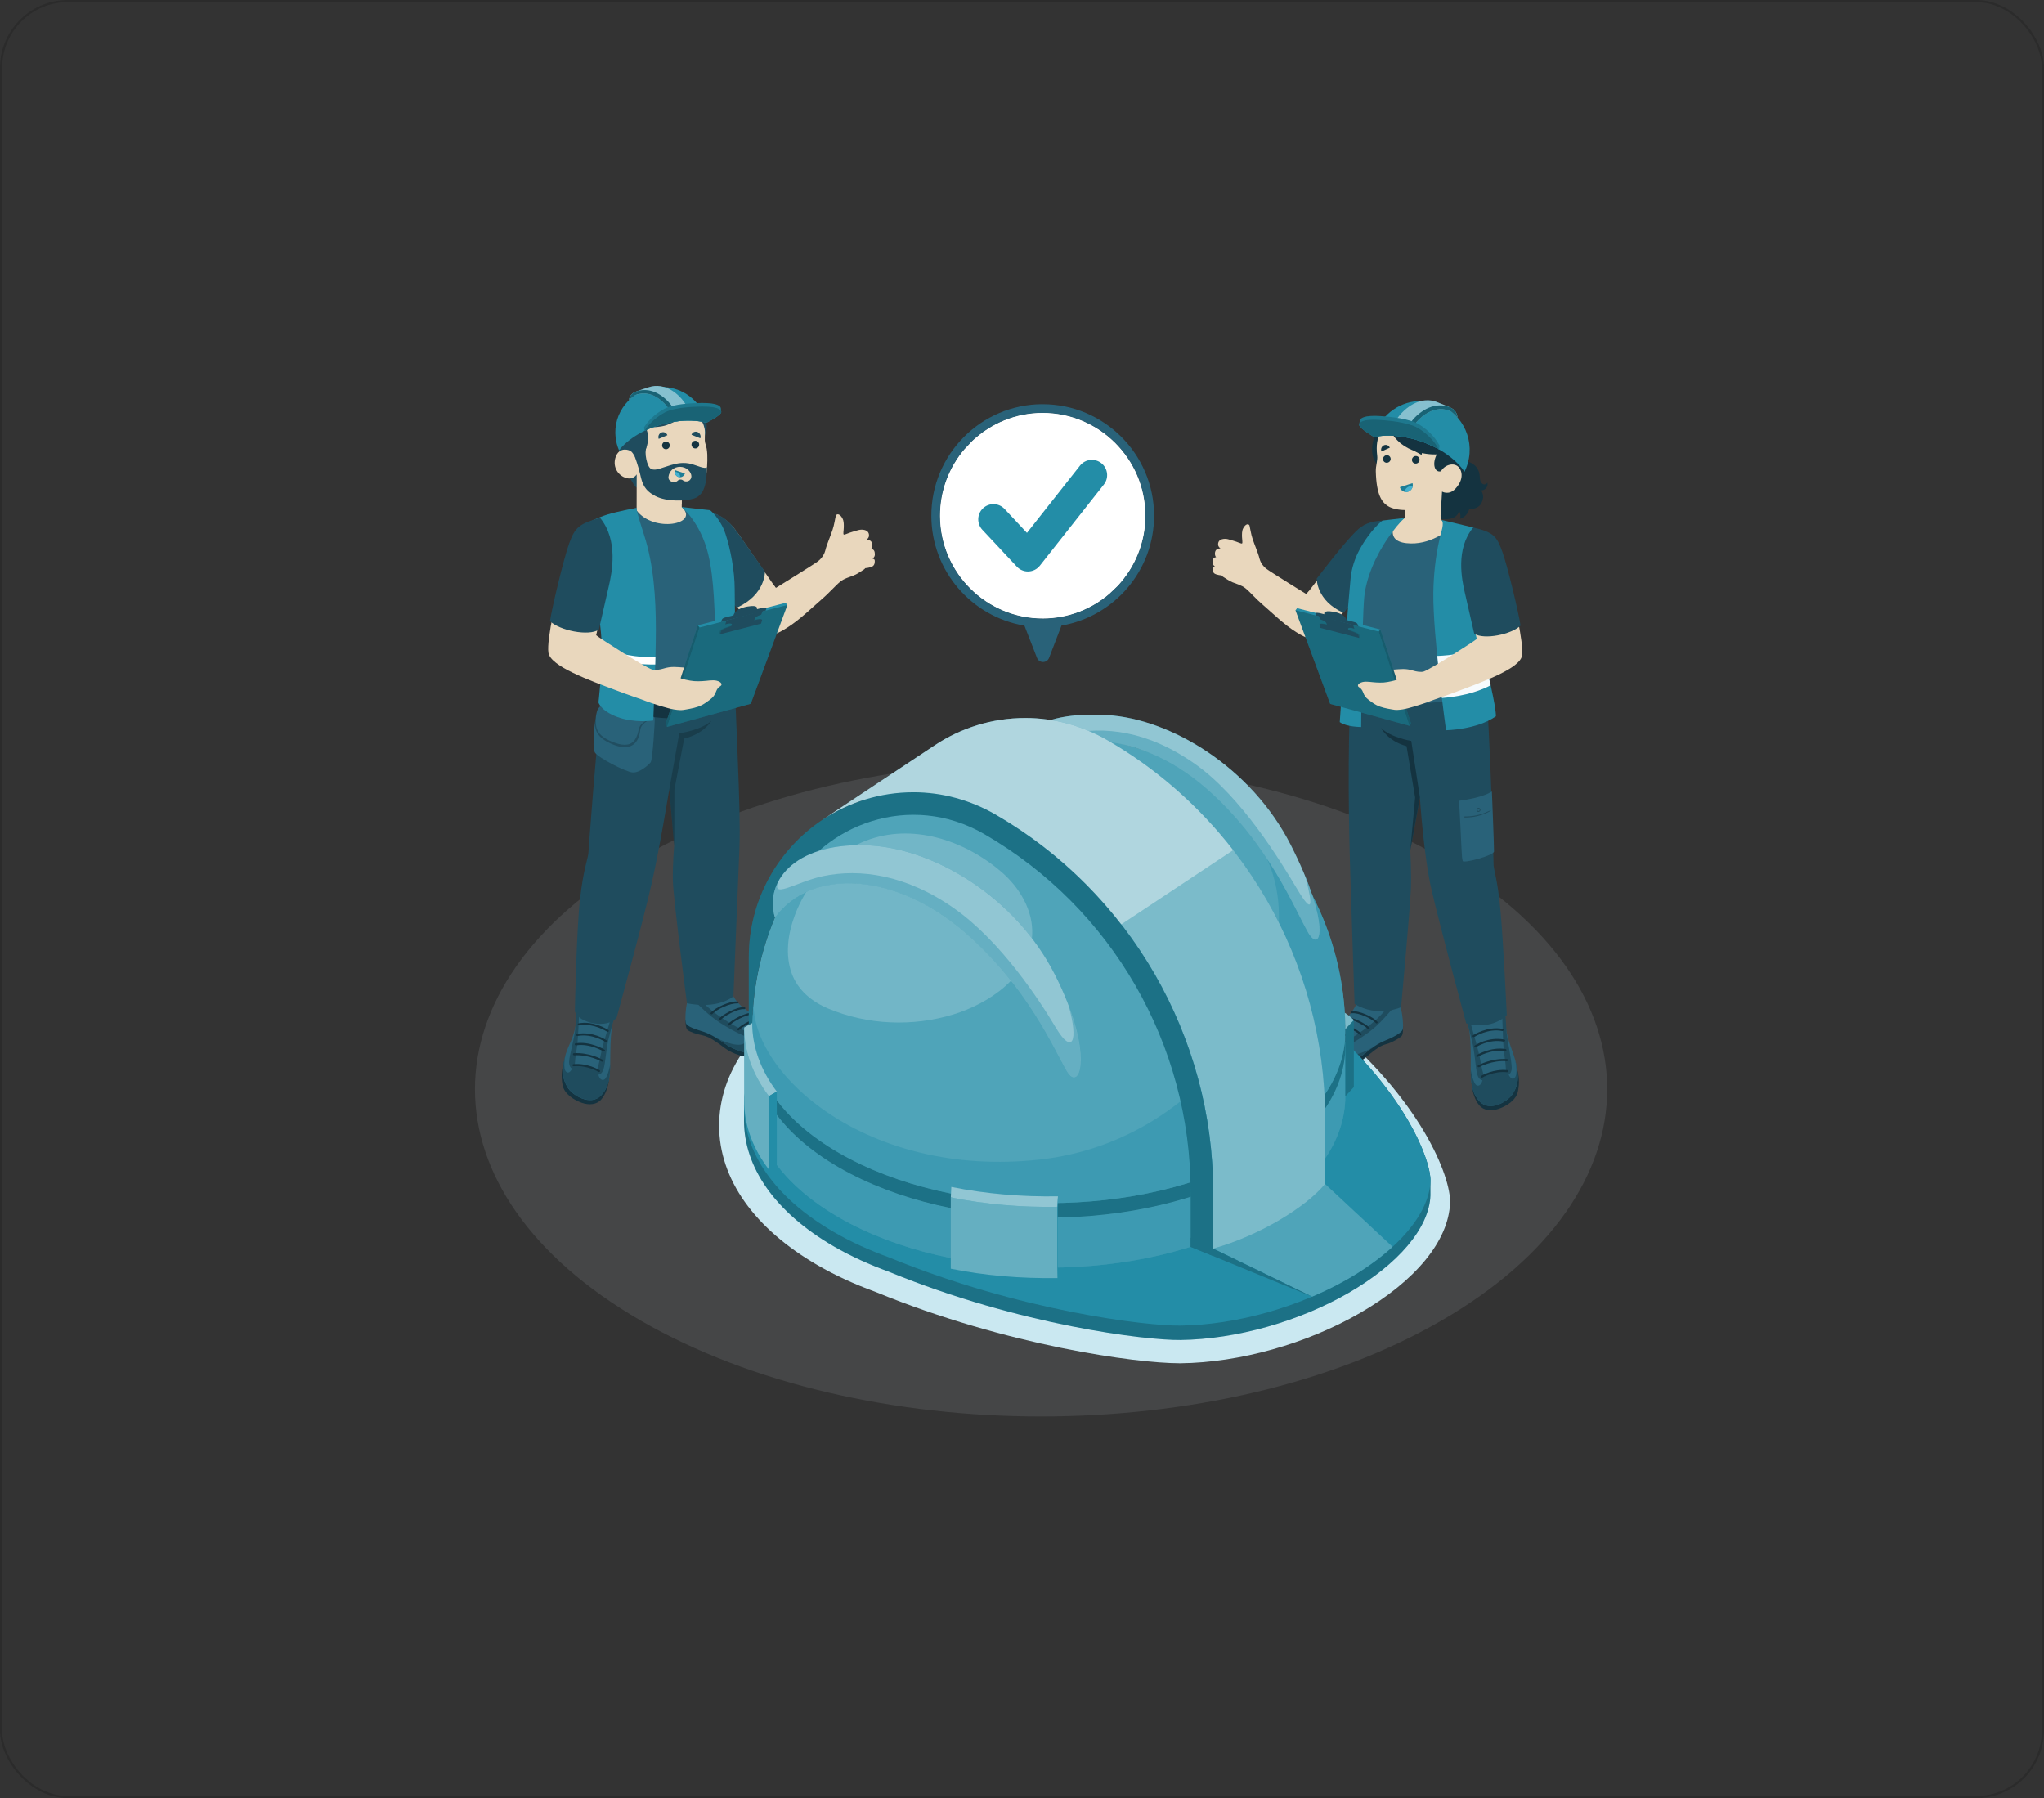 <svg xmlns="http://www.w3.org/2000/svg" width="482" height="424" viewBox="0 0 482 424" fill="none"><rect x="0" y="0" width="482" height="424" fill="#333333" stroke="none"/><rect x="0.25" y="0.25" width="481.5" height="423.5" rx="15.75" stroke="#2B2B2B" stroke-width="0.5"></rect><g clip-path="url(#clip0_3027_729)"><path d="M151.104 311.399C98.971 281.267 98.971 232.416 151.104 202.284C203.237 172.152 287.764 172.152 339.897 202.284C392.03 232.416 392.03 281.267 339.897 311.399C287.764 341.531 203.237 341.531 151.104 311.399Z" fill="#EEF8FB" fill-opacity="0.1"></path><path d="M278.052 321.451C268.086 321.451 237.514 317.352 206.599 304.683L206.315 304.571C201.429 302.791 196.909 300.705 192.86 298.364C177.851 289.688 169.58 277.984 169.58 265.405C169.58 252.826 177.851 241.121 192.86 232.446C207.384 224.055 226.629 219.433 247.055 219.433C267.481 219.433 286.726 224.055 301.25 232.446C305.456 234.877 309.184 237.584 312.329 240.501C335.206 259.168 342.161 277.603 341.944 283.616C341.623 292.515 333.876 301.991 320.689 309.612C308.145 316.859 292.337 321.294 278.403 321.458H278.037L278.052 321.451Z" fill="#CAE8F1"></path><path d="M308.077 248.473C307.943 248.473 307.838 249.752 308.6 250.373C309.482 251.091 312.268 252.474 315.623 251.988C318.97 251.502 320.77 250.447 322.093 249.318C323.415 248.189 325.268 246.588 326.777 246.237C328.182 245.908 330.072 244.749 330.513 244.307C330.953 243.874 330.856 241.959 330.856 241.959L308.077 248.473Z" fill="#143340"></path><path d="M329.384 234.63C329.384 234.63 329.803 234.63 329.9 235.071C330.012 235.594 330.154 237.128 330.393 237.988C330.722 239.184 330.976 241.645 330.811 242.624C330.647 243.604 327.987 244.831 326.53 245.407C325.044 245.997 323.325 247.186 321.824 248.45C320.27 249.759 316.975 251.15 314.786 251.173C312.201 251.195 309.265 250.425 308.578 249.251C307.726 247.8 307.091 246.11 310.894 244.292C311.611 243.948 314.136 242.415 314.995 241.862C317.319 240.358 318.955 238.99 319.986 236.387C320.105 236.081 320.232 235.744 320.524 235.587C320.748 235.467 321.017 235.475 321.271 235.505C321.913 235.579 324.468 235.886 325.059 236.148C325.582 236.38 326.314 236.649 326.314 237.3C326.314 237.524 326.254 237.748 326.179 237.965C326.135 238.1 326.105 238.279 326.224 238.354C326.336 238.429 326.486 238.339 326.583 238.249C326.979 237.89 327.263 237.427 327.591 237.008C327.771 236.784 328.331 236.066 328.555 235.886C328.757 235.722 329.026 235.639 329.205 235.452C329.437 235.22 329.369 234.936 329.377 234.63H329.384Z" fill="#296279"></path><path d="M321.816 248.443C322.474 247.889 323.176 247.351 323.878 246.865C323.878 246.865 319.418 249.647 317.565 248.45C316.378 247.68 316.915 246.708 316.938 246.401C316.96 246.095 312.769 244.001 311.626 243.881C311.312 244.06 311.051 244.21 310.879 244.285C307.905 245.519 307.532 247.044 308.07 248.951C308.757 250.126 311.379 251.3 314.726 251.24C316.915 251.203 320.255 249.744 321.802 248.435L321.816 248.443Z" fill="#1F4C5E"></path><path d="M317.244 245.496C314.876 246.476 315.899 246.902 316.571 246.985C317.244 247.067 321.218 244.689 323.632 242.729C326.149 240.695 328.092 237.98 329.026 237.232C329.377 236.956 329.75 236.612 330.079 236.29C330.004 235.774 329.945 235.303 329.892 235.056C329.795 234.615 329.377 234.615 329.377 234.615C329.377 234.921 329.429 235.206 329.205 235.437C329.026 235.624 328.757 235.707 328.555 235.871C328.331 236.051 327.763 236.769 327.591 236.993C327.263 237.412 326.971 237.875 326.583 238.234C324.551 240.874 319.62 244.509 317.251 245.489L317.244 245.496Z" fill="#1F4C5E"></path><path d="M316.735 246.633C316.788 246.633 316.84 246.611 316.885 246.581C316.982 246.499 316.997 246.349 316.915 246.252C316.227 245.452 313 243.574 311.244 243.799C311.117 243.814 311.02 243.933 311.042 244.061C311.057 244.188 311.162 244.277 311.304 244.262C312.94 244.061 316.011 245.923 316.556 246.558C316.601 246.611 316.668 246.641 316.743 246.641L316.735 246.633Z" fill="#143340"></path><path d="M318.798 245.339C318.85 245.339 318.902 245.317 318.947 245.287C319.044 245.205 319.059 245.055 318.977 244.958C318.29 244.158 315.062 242.288 313.307 242.505C313.18 242.52 313.082 242.64 313.105 242.767C313.12 242.894 313.239 242.984 313.366 242.969C315.002 242.767 318.073 244.629 318.618 245.265C318.663 245.317 318.73 245.347 318.805 245.347L318.798 245.339Z" fill="#143340"></path><path d="M320.852 244.105C320.905 244.105 320.957 244.083 321.002 244.053C321.099 243.971 321.114 243.821 321.032 243.724C320.344 242.924 317.117 241.047 315.361 241.271C315.234 241.286 315.137 241.406 315.159 241.533C315.174 241.66 315.286 241.75 315.421 241.735C317.057 241.533 320.128 243.395 320.673 244.031C320.718 244.083 320.785 244.113 320.86 244.113L320.852 244.105Z" fill="#143340"></path><path d="M322.757 242.707C322.809 242.707 322.861 242.684 322.906 242.654C323.003 242.572 323.018 242.422 322.936 242.325C322.249 241.525 319.014 239.648 317.265 239.872C317.138 239.887 317.041 240.007 317.064 240.134C317.079 240.261 317.191 240.351 317.325 240.336C318.961 240.134 322.032 241.996 322.577 242.632C322.622 242.684 322.689 242.714 322.764 242.714L322.757 242.707Z" fill="#143340"></path><path d="M324.625 241.308C324.677 241.308 324.729 241.293 324.767 241.256C324.871 241.174 324.879 241.024 324.796 240.927C323.848 239.79 320.478 238.234 318.723 238.459C318.596 238.474 318.498 238.593 318.521 238.721C318.536 238.848 318.648 238.937 318.782 238.922C320.359 238.728 323.586 240.216 324.43 241.226C324.475 241.286 324.55 241.316 324.617 241.308H324.625Z" fill="#143340"></path><path d="M346.994 255.398C347.271 257.769 347.764 259.295 348.787 260.581C349.811 261.86 351.634 262.084 353.442 261.449C355.25 260.813 357.528 259.437 357.954 257.313C358.373 255.189 358.201 253.79 357.678 251.629L347.002 255.398H346.994Z" fill="#143340"></path><path d="M354.145 237.008C354.899 236.97 354.698 238.833 355.049 242.026C355.43 245.481 356.991 248.189 357.544 250.956C358.179 254.119 358.06 255.585 356.879 257.687C355.699 259.788 351.291 262.256 348.93 259.736C347.01 257.687 346.808 255.174 346.816 251.935C346.823 248.592 346.861 246.229 346.584 243.724C346.323 241.331 345.314 239.117 345.957 238.773C346.024 239.124 346.666 241.547 347.085 241.51C347.107 241.196 347.085 240.912 347.047 240.598C347.018 240.328 347.025 240.029 347.212 239.797C347.406 239.566 348.123 239.274 348.422 239.177C349.154 238.96 350.469 238.683 351.216 238.526C351.59 238.451 351.963 238.391 352.337 238.347C352.643 238.309 353.002 238.294 353.293 238.347C353.473 238.384 353.644 238.474 353.719 238.623C353.771 238.735 353.771 238.863 353.779 238.99C353.786 239.214 353.831 239.431 353.906 239.64C353.936 239.73 354.018 239.842 354.122 239.805C354.212 239.775 354.242 239.678 354.235 239.596C354.22 239.207 354.16 237.217 354.137 237.015L354.145 237.008Z" fill="#296279"></path><path d="M357.328 250.058C357.425 250.515 358.016 253.536 357.104 254.209C356.11 254.935 355.431 252.586 355.431 252.586C355.431 252.586 353.002 252.227 349.573 254.015C349.775 254.493 349.319 256.206 348.341 255.974C347.369 255.742 346.824 252.265 346.816 252.22C346.816 255.323 347.063 257.754 348.931 259.743C351.292 262.264 355.699 259.796 356.88 257.694C358.06 255.593 358.18 254.127 357.545 250.963C357.485 250.649 357.41 250.35 357.328 250.066V250.058Z" fill="#1F4C5E"></path><path d="M355.16 252.818C355.235 253.977 356.512 253.431 356.483 251.778C356.46 250.126 355.594 246.117 355.265 243.417C355.048 239.536 354.891 236.963 354.137 237.008C354.137 237.045 354.137 237.09 354.144 237.128C354.144 237.128 354.219 239.341 354.234 239.596C354.368 241.966 354.398 246.581 354.734 248.72C355.071 250.866 355.078 251.659 355.153 252.825L355.16 252.818Z" fill="#1F4C5E"></path><path d="M349.976 253.925C349.669 252.811 349.43 252.063 349.057 249.924C348.691 247.8 347.421 243.559 346.793 241.271C346.591 240.897 345.949 238.765 345.949 238.765C345.426 238.915 345.949 240.949 346.195 241.899C346.442 242.849 346.741 243.873 347.047 245.235C347.824 247.927 347.899 251.965 348.407 253.514C348.907 255.062 350.282 255.032 349.976 253.917V253.925Z" fill="#1F4C5E"></path><path d="M349.505 254.112C349.505 254.112 349.572 254.09 349.602 254.075C349.632 254.06 352.299 252.489 355.37 252.833C355.519 252.848 355.669 252.751 355.699 252.616C355.729 252.482 355.639 252.354 355.489 252.339C352.202 251.973 349.438 253.603 349.326 253.671C349.191 253.753 349.147 253.903 349.229 254.015C349.289 254.097 349.401 254.134 349.513 254.112H349.505Z" fill="#143340"></path><path d="M348.75 251.659C348.75 251.659 348.81 251.644 348.839 251.621C348.869 251.606 351.873 249.954 355.294 250.23C355.444 250.238 355.593 250.141 355.623 250.006C355.653 249.871 355.548 249.744 355.399 249.737C351.783 249.445 348.712 251.135 348.578 251.203C348.443 251.277 348.391 251.434 348.466 251.547C348.526 251.636 348.638 251.674 348.75 251.651V251.659Z" fill="#143340"></path><path d="M354.995 247.86C355.1 247.837 355.19 247.762 355.227 247.665C355.272 247.53 355.182 247.396 355.04 247.373C351.618 246.775 348.361 248.705 348.227 248.787C348.092 248.869 348.047 249.019 348.122 249.131C348.197 249.243 348.376 249.266 348.503 249.191C348.533 249.176 351.701 247.306 354.876 247.867C354.913 247.867 354.958 247.867 354.995 247.867V247.86Z" fill="#143340"></path><path d="M354.689 245.616C354.794 245.594 354.883 245.519 354.913 245.422C354.958 245.287 354.876 245.152 354.726 245.122C350.961 244.397 347.905 246.446 347.778 246.528C347.651 246.618 347.614 246.775 347.704 246.88C347.786 246.985 347.965 247 348.092 246.917C348.122 246.895 351.066 244.935 354.569 245.609C354.614 245.616 354.652 245.609 354.689 245.609V245.616Z" fill="#143340"></path><path d="M354.339 243.103C354.443 243.081 354.533 243.013 354.563 242.916C354.608 242.782 354.533 242.647 354.384 242.617C350.85 241.892 347.525 244.008 347.383 244.098C347.256 244.18 347.211 244.337 347.294 244.449C347.376 244.561 347.548 244.584 347.682 244.494C347.712 244.472 350.932 242.43 354.204 243.103C354.249 243.111 354.286 243.111 354.331 243.103H354.339Z" fill="#143340"></path><path d="M350.147 157.374C351.581 176.101 352.209 204.049 352.209 204.049C352.336 205.47 353.143 207.459 353.808 214.482C354.503 221.886 355.317 239.349 355.317 239.349C355.317 239.349 352.03 243.028 345.747 241.308C345.747 241.308 339.613 218.625 337.596 209.905C335.683 201.656 334.831 188.022 334.831 188.022L332.56 200.452C332.56 200.452 332.844 205.792 332.71 209.531C332.553 213.876 330.394 237.494 330.394 237.494C330.394 237.494 324.858 240.044 319.426 236.716C319.426 236.716 318.395 206.263 318.268 201.035C318.014 190.782 317.715 170.611 318.926 157.389H350.147V157.374Z" fill="#1F4C5E"></path><path d="M334.831 188.022L332.792 174.702C332.792 174.702 328.085 173.984 325.672 171.658C325.672 171.658 327.241 174.747 331.679 175.936L333.703 188.059L332.568 200.452L334.839 188.022H334.831Z" fill="#143340"></path><path d="M351.805 186.631C351.805 186.631 352.343 199.808 352.305 200.773C352.268 201.73 345.111 203.63 344.924 203.024C344.618 202.007 344.692 199.741 344.072 188.822C350.004 188.052 351.797 186.631 351.797 186.631H351.805Z" fill="#296279"></path><path d="M345.192 192.576C345.409 192.502 345.64 192.524 345.864 192.517C346.126 192.517 346.387 192.502 346.649 192.479C347.202 192.434 347.755 192.345 348.3 192.225C348.913 192.09 349.518 191.903 350.108 191.679C350.586 191.492 351.042 191.245 351.52 191.066C351.565 191.051 351.572 191.133 351.542 191.156C351.087 191.485 350.549 191.716 350.033 191.926C349.548 192.12 349.047 192.277 348.539 192.404C348.001 192.539 347.448 192.636 346.895 192.696C346.619 192.726 346.343 192.748 346.066 192.756C345.805 192.763 345.431 192.823 345.192 192.696C345.155 192.674 345.155 192.591 345.192 192.576Z" fill="#1F4C5E"></path><path d="M348.227 191.073C348.227 191.185 348.256 191.305 348.354 191.372C348.496 191.477 348.712 191.47 348.869 191.38C349.041 191.283 349.153 191.088 349.123 190.886C349.108 190.767 349.041 190.662 348.944 190.587C348.839 190.512 348.712 190.482 348.585 190.497C348.428 190.512 348.376 190.602 348.309 190.737C348.256 190.841 348.227 190.961 348.227 191.073ZM348.525 190.774C348.585 190.729 348.652 190.714 348.727 190.722C348.951 190.744 348.989 191.103 348.809 191.208C348.697 191.275 348.525 191.245 348.451 191.141C348.369 191.036 348.436 190.849 348.533 190.774H348.525Z" fill="#1F4C5E"></path><path d="M293.695 138.707C294.831 139.642 296.004 141.085 297.939 142.738C299.874 144.391 302.802 147.285 305.634 149.042C308.473 150.807 309.862 151.518 313.501 147.891C318.118 143.284 322.698 136.792 322.698 136.792L325.641 123.054C322.085 123.458 319.919 125.021 317.087 128.588C313.105 133.599 308.077 140.098 308.077 140.098C308.077 140.098 299.754 134.967 298.678 134.16C297.603 133.352 297.147 132.29 297.005 131.714C296.833 130.989 296.497 130.076 296.198 129.306C295.877 128.468 295.75 128.154 295.384 127.1C295.01 126.053 294.756 124.288 294.644 123.899C294.412 123.458 293.762 123.48 293.18 124.535C292.821 125.185 292.866 126.06 292.881 126.636C292.896 127.272 293.075 128.057 292.881 128.154C292.687 128.251 291.79 127.765 290.886 127.526C289.982 127.287 289.183 126.875 288.167 127.152C287.151 127.429 287.18 128.371 287.3 128.715C287.427 129.074 287.823 129.343 287.823 129.343C287.823 129.343 287.292 129.246 286.844 129.62C286.396 129.994 286.381 131.004 286.777 131.393C286.777 131.393 286.134 131.363 285.985 132.073C285.866 132.671 285.91 133.262 286.501 133.516C286.501 133.516 286 133.621 285.963 133.905C285.925 134.197 285.903 134.885 286.388 135.237C286.874 135.588 288.092 135.685 288.092 135.685C288.092 135.685 288.174 135.902 288.742 136.216C288.936 136.321 289.773 136.934 290.617 137.293C291.357 137.607 292.799 137.974 293.703 138.722L293.695 138.707Z" fill="#E9D7BD"></path><path d="M308.076 140.098C309.309 140.898 310.534 142.521 310.855 144.563C311.184 141.997 309.869 140.322 308.577 139.462L308.076 140.098Z" fill="#E9D7BD"></path><path d="M326.007 122.755C323.16 122.912 321.449 123.585 319.701 125.335C318.439 126.599 316.347 128.999 314.098 131.834C312.596 133.726 310.504 136.418 310.504 136.418C310.504 136.418 310.332 141.601 316.817 144.51L322.921 136.957L326.014 122.762L326.007 122.755Z" fill="#1F4C5E"></path><path d="M289.744 134.324C289.774 134.489 289.714 134.638 289.609 134.758C289.482 134.893 289.325 135.05 289.168 135.169C289.094 135.237 289.019 135.304 288.937 135.356C288.855 135.416 288.78 135.439 288.683 135.484L288.085 135.685C288.302 135.7 288.511 135.685 288.728 135.656C288.832 135.641 288.959 135.596 289.049 135.536C289.146 135.476 289.236 135.416 289.318 135.349C289.475 135.192 289.624 135.057 289.751 134.863C289.811 134.766 289.848 134.646 289.848 134.534C289.848 134.459 289.818 134.392 289.781 134.324C289.953 134.287 290.117 134.22 290.267 134.16C290.498 134.048 290.767 133.965 290.947 133.711C291.029 133.584 291.059 133.457 291.096 133.322C291.103 133.277 291.103 133.232 291.096 133.188L291.29 132.926C291.29 132.926 291.402 133.547 292.105 134.384C292.807 135.222 293.778 135.551 293.778 135.551C293.778 135.551 293.031 135.229 292.329 134.078C291.724 133.09 291.888 131.699 292.172 130.996C292.187 130.996 292.202 130.996 292.217 130.981C292.321 130.922 292.374 130.832 292.418 130.749C292.515 130.57 292.501 130.361 292.456 130.189C292.403 130.017 292.321 129.86 292.217 129.717C291.806 129.149 291.163 128.85 290.528 128.685C290.468 128.543 290.386 128.424 290.289 128.311C290.184 128.192 290.072 128.087 289.953 127.997C290.065 128.102 290.162 128.222 290.252 128.341C290.341 128.461 290.416 128.596 290.453 128.73V128.753L290.483 128.76C291.096 128.97 291.694 129.299 292.052 129.822C292.224 130.069 292.351 130.405 292.224 130.637C292.142 130.779 292.09 130.817 291.933 130.794C291.783 130.772 291.619 130.735 291.447 130.705C291.111 130.645 290.782 130.63 290.461 130.585C290.14 130.54 289.833 130.443 289.535 130.316C289.236 130.189 288.944 130.024 288.66 129.867C288.369 129.71 288.078 129.553 287.816 129.351C288.309 129.8 288.877 130.144 289.475 130.458C289.774 130.607 290.102 130.72 290.439 130.772C290.775 130.832 291.103 130.847 291.417 130.907C291.484 130.922 291.544 130.936 291.611 130.944C291.724 131.049 291.806 131.183 291.813 131.333C291.843 131.602 291.686 131.841 291.455 131.976C291.215 132.126 290.976 132.275 290.722 132.365C290.461 132.447 290.184 132.544 289.93 132.529C289.408 132.5 288.885 132.2 288.362 131.998C287.831 131.782 287.308 131.572 286.763 131.385C287.263 131.662 287.771 131.909 288.287 132.163C288.541 132.29 288.802 132.402 289.064 132.522C289.325 132.634 289.609 132.746 289.916 132.754C290.102 132.746 290.282 132.709 290.461 132.664C290.64 132.724 290.797 132.814 290.894 132.963C290.961 133.06 290.984 133.173 290.954 133.277C290.917 133.382 290.872 133.517 290.805 133.599C290.663 133.763 290.416 133.861 290.184 133.958C289.953 134.048 289.706 134.137 289.49 134.122C289.266 134.115 289.041 133.98 288.787 133.891C288.533 133.808 288.279 133.748 288.025 133.711C287.517 133.621 287.002 133.554 286.486 133.517C286.987 133.651 287.487 133.763 287.988 133.883C288.235 133.95 288.489 134.003 288.72 134.093C288.944 134.175 289.176 134.332 289.475 134.354C289.564 134.354 289.654 134.354 289.744 134.332V134.324ZM291.724 130.981C291.724 130.981 291.724 130.974 291.709 130.966C291.709 130.966 291.716 130.974 291.716 130.981H291.724Z" fill="#E9D7BD"></path><path d="M332.559 122.605C332.559 122.605 343.4 123.204 346.097 124.438C347.329 124.998 350.041 128.222 349.481 135.955C349.257 139.066 348.002 145.423 347.972 147.756C347.935 151.054 350.848 161.772 350.848 161.772C340.68 168.031 322.705 166.109 319.059 162.759C319.059 162.759 320.292 148.916 320.68 141.796C320.68 141.796 318.73 138.513 318.895 136.299C319.126 133.053 319.799 131.901 322.772 128.274C325.596 124.819 327.845 122.732 327.845 122.732L332.567 122.613L332.559 122.605Z" fill="#296279"></path><path d="M342.295 100.259C345.791 100.647 346.635 106.369 345.806 109.592C344.207 115.814 340.008 116.54 339.844 119.202C337.752 117.976 335.653 116.742 333.561 115.515C331.932 114.558 330.304 113.601 328.675 112.643C327.27 111.821 325.97 111.028 324.909 109.757C324.596 109.383 324.312 108.979 324.095 108.545C323.639 107.633 323.497 106.578 323.565 105.554C323.774 102.315 325.776 99.488 328.301 97.566C330.281 96.063 333.284 94.627 335.847 95.195C338.589 95.801 341.458 97.379 342.295 100.259Z" fill="#143340"></path><path d="M344.275 120.93C344.432 121.386 344.432 121.895 344.275 122.351C345.344 122.037 346.21 121.117 346.464 120.032C347.256 120.077 348.085 119.89 348.706 119.404C349.341 118.911 349.565 118.208 349.722 117.452C349.811 117.018 349.602 115.717 349.027 115.598C349.52 115.702 350.058 115.53 350.401 115.156C350.745 114.79 350.872 114.236 350.73 113.75C350.641 114.154 350.11 114.334 349.737 114.169C349.363 114.005 349.139 113.601 349.042 113.197C348.952 112.793 348.96 112.374 348.907 111.97C348.414 108.261 343.677 108.066 340.883 108.672C340.203 108.822 339.524 109.016 338.918 109.353C338.321 109.682 337.798 110.146 337.35 110.669C335.31 113.055 334.974 116.697 336.348 119.524C336.991 120.848 337.902 121.947 339.389 122.299C340.525 122.568 342.258 122.515 343.229 121.797C343.678 121.468 344.014 120.952 344.014 120.399C344.126 120.556 344.208 120.735 344.275 120.922V120.93Z" fill="#143340"></path><path d="M339.702 121.693L340.054 115.919C340.054 115.919 341.638 116.869 343.147 115.298C344.872 113.511 345.037 111.559 344.103 110.31C343.064 108.926 340.771 109.45 339.777 111.133C338.276 111.492 337.67 109.345 338.806 107.146C338.806 107.146 331.544 107.64 328.182 102.113C327.271 101.253 325.747 101.425 325.254 102.569C324.902 103.392 324.432 104.761 324.768 107.535C324.895 108.567 324.394 109.794 324.432 111.185C324.581 116.674 325.836 118.439 327.338 119.367C328.272 119.943 329.811 120.272 331.417 120.272L331.335 121.379L331.283 122.126L330.401 122.635C329.848 122.665 329.363 122.695 329.363 122.695C329.363 122.695 326.128 127.489 331.649 128.087C337.17 128.685 341.458 125.155 343.177 123.667C343.177 123.667 342.713 123.592 341.443 123.398C340.173 123.211 339.822 122.755 339.717 121.678L339.702 121.693Z" fill="#E9D7BD"></path><path d="M333.09 113.922L330.109 114.887C330.363 115.739 331.23 116.218 332.052 115.949C332.874 115.68 333.337 114.775 333.09 113.922Z" fill="#1D7D96"></path><path d="M332.904 114.61C332.067 114.595 331.357 115.171 331.186 115.964C331.462 116.039 331.761 116.046 332.052 115.949C332.642 115.754 333.046 115.238 333.128 114.64C333.053 114.625 332.979 114.61 332.896 114.61H332.904Z" fill="#46B1D0"></path><path d="M325.762 106.451L327.734 105.568C327.51 105.008 326.883 104.753 326.345 105C325.799 105.247 325.538 105.898 325.762 106.451Z" fill="#143340"></path><path d="M327.936 108.126C327.973 108.62 327.607 109.061 327.107 109.113C326.614 109.166 326.18 108.814 326.135 108.321C326.098 107.827 326.464 107.386 326.957 107.334C327.45 107.281 327.884 107.633 327.928 108.126H327.936Z" fill="#143340"></path><path d="M335.205 107.251L333.285 106.204C333.554 105.658 334.204 105.449 334.735 105.74C335.265 106.032 335.474 106.705 335.205 107.251Z" fill="#143340"></path><path d="M334.756 108.321C334.794 108.814 334.428 109.255 333.927 109.308C333.434 109.36 333.001 109.009 332.956 108.515C332.918 108.021 333.284 107.58 333.778 107.528C334.271 107.476 334.704 107.827 334.749 108.321H334.756Z" fill="#143340"></path><path d="M331.328 106.496L330.685 112.666L327.682 111.073L331.328 106.496Z" fill="#E9D7BD"></path><path d="M331.411 120.287C335.385 120.354 337.918 118.918 338.994 116.517C338.994 116.517 338.65 118.768 337.044 119.98C335.236 121.341 331.336 121.393 331.336 121.393L331.418 120.287H331.411Z" fill="#E9D7BD"></path><path d="M331.268 122.142C330.11 123.054 328.601 125.028 327.45 126.666C324.297 131.146 322.138 136.396 321.712 140.771C321.137 146.739 320.98 171.427 320.98 171.427C320.98 171.427 317.528 171.434 315.93 170.267C316.864 156.581 317.82 143.172 318.492 136.314C318.724 133.98 319.516 131.625 320.532 129.732C323.154 124.871 326.008 122.747 326.008 122.747L331.268 122.134V122.142Z" fill="#238DA7"></path><path d="M317.006 154.928C318.381 155.302 319.77 155.594 321.175 155.818C321.19 155.115 321.205 154.405 321.22 153.702C319.852 153.47 318.5 153.171 317.163 152.79C317.11 153.493 317.058 154.203 317.006 154.921V154.928Z" fill="#F7FBFD"></path><path d="M321.092 161.091C319.591 160.837 318.104 160.485 316.64 160.052C316.587 160.762 316.543 161.472 316.49 162.19C317.992 162.617 319.516 162.953 321.063 163.208C321.07 162.527 321.077 161.817 321.092 161.091Z" fill="#F7FBFD"></path><path d="M339.927 122.598C340.644 123.443 339.89 125.223 339.404 127.369C338.493 131.385 338.044 135.872 337.999 139.814C337.88 149.873 340.995 172.189 340.995 172.189C340.995 172.189 348.227 172.085 352.755 168.899C352.785 166.483 350.73 157.98 349.714 154.45C348.698 150.92 348.309 146.447 349.624 140.853C350.939 135.259 349.998 128.289 347.398 124.385L339.927 122.598Z" fill="#238DA7"></path><path d="M340.016 164.591C345.941 164.127 349.691 162.572 351.514 161.592C351.365 160.941 351.23 160.306 351.058 159.647C348.682 160.874 343.774 162.198 339.77 162.549C339.852 163.252 339.934 163.94 340.016 164.591Z" fill="#F7FBFD"></path><path d="M349.721 154.457C349.572 153.934 349.437 153.388 349.318 152.827C345.933 153.919 342.482 154.54 338.918 154.674C338.985 155.377 339.06 156.073 339.135 156.768C342.788 156.611 346.367 155.983 349.841 154.861C349.803 154.719 349.766 154.584 349.729 154.457H349.721Z" fill="#F7FBFD"></path><path d="M346.389 108.081C346.187 109.203 345.836 110.265 345.351 111.237C345.134 110.916 344.887 110.594 344.626 110.28C343.229 108.605 341.398 107.154 339.329 105.965H339.321C334.682 103.325 328.84 102.091 324.006 103.018C324.26 102.083 324.633 101.193 325.104 100.378C327.435 96.257 332.172 93.864 337.08 94.732C343.333 95.839 347.495 101.807 346.389 108.066V108.081Z" fill="#238DA7"></path><path d="M342.361 96.287C341.808 95.966 338.992 94.866 338.768 94.777C337.311 94.201 334.905 94.036 332.275 95.876C328.868 98.254 327.912 101.807 327.912 101.807L330.901 103.018L331.872 103.19C332.41 100.969 335.772 96.34 339.963 96.497C340.157 96.497 340.351 96.519 340.553 96.549C341.076 96.609 341.607 96.766 342.144 97.005C342.144 97.005 343.198 97.88 343.661 98.434C343.661 98.434 343.691 97.05 342.361 96.287Z" fill="#238DA7"></path><path opacity="0.45" d="M342.361 96.287C341.808 95.966 338.992 94.866 338.768 94.777C337.311 94.201 334.905 94.036 332.275 95.876C328.868 98.254 327.912 101.807 327.912 101.807L330.901 103.018L331.872 103.19C332.41 100.969 335.772 96.34 339.963 96.497C340.157 96.497 340.351 96.519 340.553 96.549C341.076 96.609 341.607 96.766 342.144 97.005C342.144 97.005 343.198 97.88 343.661 98.434C343.661 98.434 343.691 97.05 342.361 96.287Z" fill="white"></path><path d="M331.872 103.19C332.507 100.603 337.005 94.71 342.137 96.998C342.137 96.998 343.198 97.873 343.661 98.426C343.661 98.426 343.684 97.05 342.361 96.28C341.039 95.51 338.305 94.964 335.264 97.08C331.857 99.451 330.908 103.011 330.908 103.011L331.872 103.183V103.19Z" fill="#238DA7"></path><path opacity="0.3" d="M331.872 103.19C332.507 100.603 337.005 94.71 342.137 96.998C342.137 96.998 343.198 97.873 343.661 98.426C343.661 98.426 343.684 97.05 342.361 96.28C341.039 95.51 338.305 94.964 335.264 97.08C331.857 99.451 330.908 103.011 330.908 103.011L331.872 103.183V103.19Z" fill="black"></path><path d="M339.478 105.082C339.268 104.866 338.387 102.48 334.741 100.139C332.492 98.696 327.681 98.247 325.522 98.112C321.734 97.873 320.77 98.606 320.673 99.159C320.651 99.294 320.546 99.9 320.524 100.034C320.494 100.169 320.524 100.296 320.576 100.401C321.076 101.306 324.013 103.033 324.013 103.033C328.846 102.098 334.681 103.332 339.328 105.972L339.485 105.075L339.478 105.082Z" fill="#238DA7"></path><path opacity="0.15" d="M339.478 105.082C339.268 104.866 338.387 102.48 334.741 100.139C332.492 98.696 327.681 98.247 325.522 98.112C321.734 97.873 320.77 98.606 320.673 99.159C320.651 99.294 320.546 99.9 320.524 100.034C320.494 100.169 320.524 100.296 320.576 100.401C321.076 101.306 324.013 103.033 324.013 103.033C328.846 102.098 334.681 103.332 339.328 105.972L339.485 105.075L339.478 105.082Z" fill="black"></path><path d="M339.321 105.972C334.682 103.332 328.839 102.098 324.005 103.033C324.005 103.033 321.069 101.306 320.569 100.401C320.307 99.9 320.673 98.711 325.358 99.01C327.517 99.144 332.328 99.593 334.577 101.036C338.223 103.377 339.104 105.763 339.314 105.98L339.321 105.972Z" fill="#238DA7"></path><path opacity="0.3" d="M339.321 105.972C334.682 103.332 328.839 102.098 324.005 103.033C324.005 103.033 321.069 101.306 320.569 100.401C320.307 99.9 320.673 98.711 325.358 99.01C327.517 99.144 332.328 99.593 334.577 101.036C338.223 103.377 339.104 105.763 339.314 105.98L339.321 105.972Z" fill="black"></path><path d="M305.873 143.404L325.507 148.437L332.754 170.649L332.366 171.142L313.673 165.982L305.492 143.897L305.873 143.404Z" fill="#238DA7"></path><path opacity="0.35" d="M325.119 148.93L332.366 171.142L332.755 170.649L325.508 148.437L325.119 148.93Z" fill="black"></path><path opacity="0.25" d="M305.492 143.897L325.119 148.93L332.366 171.142L313.673 165.982L305.492 143.897Z" fill="black"></path><g opacity="0.1"><path d="M311.634 148.033C311.634 148.033 311.537 147.696 311.41 147.285C311.283 146.874 312.426 146.993 313.95 147.554L317.477 148.287C319.001 148.848 320.435 149.244 320.555 149.656L320.779 150.404L311.634 148.033Z" fill="black"></path></g><path d="M310.2 144.697C310.125 144.443 310.558 144.458 311.186 144.563L312.314 144.84C312.314 144.84 311.769 143.778 314.428 144.249C317.35 144.772 317.536 146.193 317.536 146.193C317.536 146.193 317.873 146.328 318.956 146.575C319.927 146.799 320.054 146.978 320.151 147.233L320.331 147.704L310.327 145.146C310.327 145.146 310.282 144.959 310.2 144.705V144.697Z" fill="#1F4C5E"></path><path d="M311.35 146.059C312.284 146.388 312.672 146.552 312.867 147.188C313.083 147.913 313.143 148.22 313.143 148.22L318.373 149.768C318.373 149.768 317.999 148.706 317.902 148.347C317.805 147.988 318.47 147.928 319.381 148.257L319.09 147.367L310.977 145.139L311.343 146.059H311.35Z" fill="#1F4C5E"></path><path d="M311.38 148.07C311.38 148.07 311.283 147.734 311.156 147.322C311.029 146.911 312.172 147.031 313.696 147.592L317.223 148.325C318.747 148.885 320.181 149.282 320.301 149.693L320.525 150.441L311.38 148.07Z" fill="#1F4C5E"></path><path d="M355.212 134.421C353.427 127.257 351.409 125.626 347.338 124.871C343.714 130.667 345.784 139.687 345.784 139.687L348.242 150.673C347.569 151.256 337.528 157.71 335.75 158.339C335.108 158.563 333.882 158.339 333.232 158.129C331.484 157.576 330.274 157.778 328.593 157.897L329.37 160.276C329.011 160.5 327.353 160.792 327.203 160.822C326.068 161.031 324.835 160.971 323.684 160.859C322.623 160.754 321.458 160.56 320.569 161.143C320.36 161.278 320.158 161.517 320.233 161.764C320.285 161.928 320.457 162.026 320.599 162.13C320.957 162.377 321.241 162.744 321.391 163.155C321.712 164.037 322.041 164.501 322.81 165.077C323.385 165.511 323.961 165.944 324.596 166.266C325.701 166.834 326.949 167.051 328.167 167.268C328.608 167.343 329.049 167.425 329.497 167.403C331.238 167.336 332.874 166.775 334.517 166.274C336.542 165.66 337.7 165.122 339.344 164.583C340.442 164.224 342.549 163.447 343.625 163.043C349.915 160.679 358.469 157.598 358.91 154.577C359.351 151.555 357.042 141.825 355.205 134.429L355.212 134.421Z" fill="#E9D7BD"></path><path d="M347.405 124.385C352.261 125.529 352.948 126.457 354.278 130.136C355.563 133.704 358.186 144.824 358.567 147.509C356.445 149.603 349.945 150.935 347.636 149.416L345.455 139.881C344.7 136.673 343.206 129.426 347.405 124.385Z" fill="#1F4C5E"></path><path d="M162.945 233.209L162.078 225.207L171.327 225.812C171.327 225.812 171.185 230.157 171.058 232.611C170.984 234.061 172.963 236.761 172.963 236.761C172.963 236.761 168.615 239.065 166.292 238.257C163.961 237.449 162.728 234.585 162.765 233.957C162.795 233.328 162.952 233.201 162.952 233.201L162.945 233.209Z" fill="#E9D7BD"></path><path d="M185.224 245.706C185.374 245.706 185.613 247.187 184.836 247.837C183.932 248.585 181.264 249.827 177.708 249.46C174.152 249.094 172.21 248.114 170.775 247.037C169.333 245.96 167.324 244.442 165.71 244.143C164.216 243.866 162.587 243.268 162.101 242.849C161.616 242.43 161.653 240.531 161.653 240.531L185.232 245.713L185.224 245.706Z" fill="#143340"></path><path d="M162.945 233.194C162.945 233.194 162.496 233.209 162.414 233.65C162.317 234.173 162.22 235.699 161.996 236.559C161.689 237.756 161.51 240.209 161.719 241.174C161.929 242.146 164.372 242.774 165.933 243.298C167.532 243.829 169.385 244.95 171.013 246.154C172.702 247.403 176.236 248.667 178.544 248.607C181.279 248.54 184.349 247.673 185.036 246.484C185.888 245.018 186.493 243.313 182.407 241.645C181.63 241.331 178.91 239.895 177.984 239.371C175.474 237.965 173.695 236.664 172.515 234.114C172.373 233.814 172.231 233.485 171.917 233.336C171.678 233.224 171.394 233.246 171.125 233.284C170.453 233.381 167.756 233.77 167.151 234.054C166.613 234.301 165.843 234.6 165.866 235.243C165.873 235.467 165.948 235.684 166.03 235.894C166.082 236.028 166.12 236.2 166 236.282C165.881 236.357 165.724 236.282 165.619 236.193C165.186 235.849 164.872 235.4 164.506 234.996C164.312 234.779 164.095 234.57 163.856 234.398C163.632 234.241 163.356 234.166 163.154 233.994C162.9 233.77 162.96 233.485 162.945 233.186V233.194Z" fill="#296279"></path><path d="M171.021 246.162C170.303 245.631 169.541 245.122 168.779 244.666C168.779 244.666 173.598 247.269 175.503 246.02C176.736 245.212 176.123 244.27 176.093 243.963C176.056 243.657 180.412 241.428 181.615 241.278C181.951 241.443 182.235 241.577 182.414 241.652C186.501 243.328 185.895 245.025 185.044 246.491C184.356 247.68 182.138 248.63 178.604 248.69C176.288 248.727 172.709 247.403 171.021 246.154V246.162Z" fill="#1F4C5E"></path><path d="M175.751 243.081C178.291 243.971 177.222 244.427 176.513 244.532C175.81 244.636 171.522 242.415 168.9 240.56C166.165 238.623 164.424 236.492 163.408 235.781C163.027 235.52 162.624 235.191 162.258 234.884C162.318 234.368 162.362 233.897 162.407 233.65C162.489 233.209 162.938 233.194 162.938 233.194C162.953 233.493 162.9 233.777 163.147 234.002C163.341 234.181 163.625 234.256 163.849 234.405C164.096 234.577 164.305 234.787 164.499 235.004C164.865 235.408 165.179 235.856 165.612 236.2C167.861 238.751 173.203 242.183 175.736 243.073L175.751 243.081Z" fill="#1F4C5E"></path><path d="M176.324 244.188C176.272 244.188 176.212 244.173 176.167 244.135C176.063 244.053 176.04 243.911 176.13 243.814C176.832 242.991 180.172 241.017 182.032 241.181C182.167 241.189 182.271 241.308 182.256 241.436C182.241 241.563 182.137 241.652 181.987 241.645C180.254 241.503 177.071 243.455 176.519 244.106C176.474 244.165 176.399 244.195 176.324 244.195V244.188Z" fill="#143340"></path><path d="M174.106 242.969C174.053 242.969 173.994 242.954 173.949 242.916C173.844 242.834 173.822 242.692 173.911 242.595C174.614 241.772 177.953 239.805 179.813 239.962C179.948 239.97 180.053 240.089 180.038 240.217C180.023 240.344 179.911 240.441 179.769 240.426C178.028 240.284 174.853 242.236 174.3 242.886C174.255 242.946 174.18 242.976 174.106 242.976V242.969Z" fill="#143340"></path><path d="M171.887 241.817C171.835 241.817 171.775 241.802 171.73 241.765C171.625 241.682 171.603 241.54 171.693 241.443C172.395 240.62 175.734 238.646 177.595 238.81C177.729 238.818 177.834 238.938 177.819 239.065C177.804 239.192 177.692 239.289 177.55 239.274C175.809 239.132 172.634 241.084 172.081 241.735C172.036 241.794 171.962 241.824 171.887 241.824V241.817Z" fill="#143340"></path><path d="M169.825 240.501C169.772 240.501 169.713 240.486 169.668 240.448C169.556 240.366 169.541 240.224 169.631 240.127C170.333 239.304 173.68 237.337 175.533 237.494C175.667 237.502 175.772 237.621 175.757 237.749C175.742 237.876 175.63 237.965 175.488 237.958C173.755 237.816 170.572 239.768 170.019 240.418C169.974 240.478 169.899 240.508 169.825 240.508V240.501Z" fill="#143340"></path><path d="M167.801 239.177C167.748 239.177 167.689 239.162 167.644 239.132C167.532 239.057 167.517 238.908 167.599 238.811C168.563 237.651 172.067 235.991 173.927 236.148C174.061 236.156 174.166 236.275 174.151 236.402C174.136 236.529 174.024 236.619 173.882 236.612C172.209 236.47 168.847 238.07 167.995 239.095C167.95 239.155 167.875 239.184 167.801 239.184V239.177Z" fill="#143340"></path><path d="M144.647 237.569L146.761 229.993L137.341 228.55L136.915 235.886C136.915 235.886 135.914 238.504 136.489 239.469C137.064 240.433 143.325 241.525 143.908 240.897C144.49 240.269 144.64 237.576 144.64 237.576L144.647 237.569Z" fill="#E9D7BD"></path><path d="M143.683 254.097C143.377 256.445 142.854 257.956 141.816 259.22C140.77 260.476 138.939 260.671 137.131 260.02C135.331 259.369 133.052 257.963 132.664 255.847C132.268 253.731 132.462 252.347 133.022 250.208L143.691 254.104L143.683 254.097Z" fill="#143340"></path><path d="M136.922 235.886C136.168 235.834 136.317 239.065 135.674 242.191C134.995 245.541 133.739 246.798 133.149 249.542C132.469 252.676 132.574 254.134 133.724 256.236C134.875 258.345 139.275 260.85 141.674 258.382C143.631 256.37 143.863 253.88 143.9 250.664C143.937 247.344 143.937 244.995 144.251 242.512C144.55 240.134 145.282 238.033 144.64 237.674C144.565 238.018 144.49 238.459 144.416 238.795C144.356 239.057 144.199 240.343 143.781 240.299C143.758 239.984 143.781 239.7 143.833 239.394C143.87 239.124 143.863 238.825 143.676 238.593C143.489 238.362 142.772 238.055 142.466 237.965C141.733 237.733 140.419 237.449 139.671 237.285C139.298 237.202 138.924 237.135 138.543 237.09C138.237 237.053 137.878 237.023 137.58 237.083C137.4 237.12 137.228 237.202 137.154 237.352C137.101 237.464 137.101 237.591 137.094 237.711C137.079 237.935 137.034 238.152 136.959 238.354C136.93 238.444 136.847 238.549 136.735 238.511C136.646 238.481 136.623 238.384 136.623 238.302C136.646 237.913 136.72 237.644 136.765 237.195C136.788 236.986 136.847 236.709 136.862 236.507C136.877 236.305 136.892 236.096 136.922 235.894V235.886Z" fill="#296279"></path><path d="M133.381 248.645C133.277 249.094 132.642 252.093 133.553 252.766C134.539 253.499 135.256 251.173 135.256 251.173C135.256 251.173 137.699 250.851 141.114 252.669C140.904 253.14 141.338 254.845 142.324 254.628C143.303 254.411 143.9 250.963 143.908 250.919C143.856 254 143.587 256.408 141.681 258.36C139.283 260.828 134.883 258.323 133.732 256.214C132.582 254.105 132.477 252.654 133.157 249.52C133.224 249.206 133.299 248.914 133.389 248.63L133.381 248.645Z" fill="#1F4C5E"></path><path d="M135.517 251.42C135.428 252.571 134.158 252.01 134.202 250.365C134.247 248.727 135.51 244.988 135.682 242.176C135.958 238.317 136.167 235.826 136.929 235.871C136.929 235.909 136.929 235.946 136.914 235.991L136.713 237.599C136.675 237.831 136.638 238.04 136.623 238.287C136.451 240.643 136.361 245.22 135.995 247.344C135.629 249.468 135.607 250.26 135.517 251.412V251.42Z" fill="#1F4C5E"></path><path d="M140.71 252.586C141.031 251.487 141.285 250.746 141.688 248.63C142.084 246.528 143.414 242.325 144.079 240.067C144.288 239.7 144.385 238.975 144.423 238.788C144.49 238.474 144.565 238.07 144.632 237.741C144.632 237.718 144.647 237.696 144.647 237.674C145.103 237.935 144.923 239.76 144.662 240.702C144.4 241.645 144.087 242.654 143.765 244.008C142.944 246.671 142.817 250.687 142.286 252.22C141.763 253.753 140.388 253.701 140.702 252.601L140.71 252.586Z" fill="#1F4C5E"></path><path d="M141.181 252.781C141.181 252.781 141.114 252.758 141.084 252.743C141.062 252.728 138.402 251.128 135.317 251.427C135.167 251.442 135.018 251.345 134.988 251.21C134.958 251.075 135.055 250.948 135.204 250.933C138.507 250.612 141.256 252.272 141.376 252.339C141.51 252.422 141.555 252.579 141.473 252.683C141.413 252.766 141.301 252.803 141.189 252.773L141.181 252.781Z" fill="#143340"></path><path d="M141.974 250.358C141.974 250.358 141.914 250.343 141.885 250.32C141.855 250.305 138.859 248.623 135.422 248.854C135.273 248.862 135.123 248.765 135.101 248.623C135.071 248.488 135.176 248.368 135.332 248.353C138.971 248.114 142.026 249.834 142.161 249.909C142.295 249.984 142.348 250.141 142.273 250.253C142.213 250.343 142.094 250.38 141.982 250.35L141.974 250.358Z" fill="#143340"></path><path d="M135.751 246.499C135.646 246.476 135.556 246.401 135.527 246.304C135.489 246.169 135.571 246.042 135.721 246.012C139.165 245.466 142.407 247.426 142.542 247.508C142.676 247.59 142.721 247.747 142.639 247.852C142.557 247.964 142.385 247.979 142.258 247.905C142.228 247.89 139.075 245.982 135.878 246.499C135.84 246.499 135.796 246.499 135.758 246.499H135.751Z" fill="#143340"></path><path d="M136.086 244.277C135.981 244.255 135.892 244.18 135.862 244.083C135.817 243.948 135.899 243.814 136.049 243.791C139.836 243.126 142.877 245.197 143.004 245.287C143.131 245.377 143.161 245.534 143.079 245.639C142.989 245.743 142.817 245.758 142.69 245.668C142.66 245.646 139.732 243.664 136.205 244.277C136.161 244.277 136.123 244.277 136.078 244.277H136.086Z" fill="#143340"></path><path d="M136.475 241.779C136.37 241.757 136.28 241.682 136.25 241.593C136.206 241.458 136.288 241.323 136.437 241.301C139.993 240.628 143.303 242.774 143.445 242.871C143.572 242.954 143.609 243.111 143.527 243.223C143.445 243.328 143.273 243.35 143.139 243.26C143.109 243.238 139.904 241.159 136.609 241.787C136.564 241.794 136.527 241.787 136.482 241.787L136.475 241.779Z" fill="#143340"></path><path d="M142.682 157.539C140.538 175.48 138.745 201.222 138.745 201.222C138.588 202.636 137.565 205.036 136.773 211.999C135.936 219.343 135.562 238.481 135.562 238.481C136.437 241.301 143.302 242.669 145.409 239.955C145.409 239.955 151.722 217.01 153.672 208.305C155.682 199.367 157.826 186.108 157.826 186.108L158.984 199.39C158.984 199.39 158.581 203.944 158.67 207.661C158.775 211.984 161.988 236.552 161.988 236.552C161.988 236.552 168.629 238.19 172.948 234.951C172.948 234.951 174.15 205.335 174.36 200.145C174.771 189.967 173.321 169.034 173.187 155.878L142.667 157.539H142.682Z" fill="#1F4C5E"></path><path opacity="0.2" d="M157.834 186.108L160.18 172.9C160.18 172.9 165.163 172.257 167.756 169.976C167.756 169.976 166.06 173.02 161.345 174.142L159.037 186.16L158.999 199.397L157.841 186.115L157.834 186.108Z" fill="black"></path><path d="M198.111 137.181C196.908 138.161 195.675 139.687 193.636 141.429C191.596 143.179 188.503 146.231 185.515 148.078C182.519 149.94 181.055 150.688 177.215 146.859C172.343 142.005 167.517 135.155 167.517 135.155L167.293 120.736C170.483 121.633 172.336 123.293 174.353 126.247C178.156 131.827 180.733 135.424 182.937 138.64C182.937 138.64 191.716 133.233 192.851 132.38C193.987 131.527 194.473 130.406 194.615 129.807C194.794 129.045 195.152 128.08 195.466 127.265C195.802 126.382 195.937 126.046 196.325 124.939C196.714 123.832 196.983 121.977 197.11 121.566C197.356 121.095 198.044 121.124 198.656 122.231C199.037 122.919 198.985 123.847 198.97 124.453C198.955 125.126 198.768 125.948 198.97 126.053C199.179 126.158 200.121 125.642 201.077 125.387C202.033 125.133 202.87 124.699 203.946 124.991C205.022 125.283 204.992 126.277 204.857 126.636C204.723 127.01 204.304 127.294 204.304 127.294C204.304 127.294 204.865 127.19 205.335 127.586C205.806 127.983 205.821 129.045 205.41 129.456C205.41 129.456 206.09 129.426 206.247 130.174C206.374 130.802 206.322 131.43 205.702 131.692C205.702 131.692 206.225 131.804 206.269 132.103C206.307 132.41 206.329 133.135 205.814 133.509C205.298 133.876 204.021 133.98 204.021 133.98C204.021 133.98 203.931 134.212 203.341 134.534C203.132 134.646 202.25 135.289 201.361 135.671C200.576 136.007 199.06 136.389 198.111 137.174V137.181Z" fill="#E9D7BD"></path><path d="M182.938 138.655C181.638 139.5 180.345 141.205 180.009 143.359C179.665 140.652 181.152 138.946 182.512 138.034L182.938 138.647V138.655Z" fill="#E9D7BD"></path><path d="M167.293 120.676C169.377 121.237 170.699 122.014 172.059 123.323C173.419 124.632 175.884 128.394 177.349 130.48C178.813 132.567 180.382 134.766 180.382 134.766C180.382 134.766 180.561 140.233 173.725 143.299L167.285 135.334V120.683L167.293 120.676Z" fill="#1F4C5E"></path><path d="M202.556 132.582C202.87 132.552 203.117 132.388 203.348 132.305C203.595 132.216 203.856 132.156 204.118 132.088C204.641 131.961 205.179 131.842 205.702 131.707C205.156 131.752 204.618 131.827 204.08 131.916C203.812 131.961 203.543 132.021 203.274 132.111C203.005 132.208 202.773 132.343 202.534 132.358C202.302 132.38 202.048 132.283 201.802 132.186C201.563 132.081 201.294 131.984 201.144 131.804C201.077 131.714 201.025 131.58 200.987 131.468C200.958 131.355 200.987 131.236 201.055 131.131C201.159 130.982 201.331 130.877 201.518 130.817C201.705 130.869 201.891 130.907 202.086 130.914C202.414 130.899 202.706 130.78 202.99 130.667C203.266 130.548 203.543 130.421 203.812 130.286C204.349 130.024 204.887 129.755 205.418 129.471C204.85 129.673 204.29 129.89 203.737 130.121C203.184 130.338 202.639 130.645 202.078 130.682C201.809 130.697 201.518 130.6 201.249 130.51C200.98 130.413 200.733 130.256 200.479 130.099C200.24 129.957 200.069 129.703 200.106 129.418C200.121 129.261 200.203 129.119 200.323 129.007C200.39 128.992 200.457 128.977 200.524 128.962C200.86 128.895 201.204 128.88 201.555 128.82C201.906 128.768 202.25 128.641 202.571 128.484C203.199 128.155 203.797 127.788 204.32 127.317C204.043 127.526 203.729 127.691 203.431 127.855C203.124 128.02 202.818 128.192 202.504 128.327C202.19 128.461 201.862 128.558 201.525 128.611C201.189 128.663 200.838 128.678 200.487 128.738C200.315 128.768 200.136 128.813 199.979 128.835C199.815 128.865 199.755 128.82 199.673 128.671C199.538 128.416 199.673 128.072 199.852 127.811C200.233 127.257 200.86 126.906 201.51 126.689H201.54V126.651C201.578 126.509 201.66 126.367 201.757 126.24C201.854 126.113 201.959 125.986 202.071 125.874C201.944 125.971 201.824 126.083 201.712 126.203C201.615 126.322 201.525 126.442 201.458 126.591C200.786 126.771 200.106 127.085 199.68 127.683C199.575 127.833 199.486 127.998 199.426 128.184C199.374 128.364 199.366 128.588 199.463 128.775C199.508 128.858 199.568 128.955 199.673 129.022C199.688 129.03 199.702 129.03 199.717 129.037C200.016 129.785 200.188 131.251 199.553 132.29C198.806 133.502 198.021 133.846 198.021 133.846C198.021 133.846 199.045 133.502 199.785 132.619C200.524 131.737 200.644 131.079 200.644 131.079L200.846 131.355C200.846 131.4 200.846 131.453 200.846 131.498C200.883 131.647 200.913 131.774 201.002 131.909C201.197 132.171 201.473 132.26 201.72 132.38C201.884 132.447 202.048 132.515 202.228 132.56C202.19 132.627 202.16 132.702 202.16 132.776C202.16 132.904 202.205 133.023 202.265 133.128C202.4 133.337 202.556 133.479 202.728 133.644C202.818 133.719 202.915 133.786 203.012 133.846C203.109 133.913 203.244 133.958 203.348 133.973C203.572 134.01 203.797 134.025 204.021 134.01L203.393 133.801C203.289 133.756 203.206 133.734 203.124 133.674C203.035 133.614 202.952 133.547 202.878 133.472C202.713 133.345 202.549 133.18 202.414 133.038C202.31 132.919 202.243 132.754 202.273 132.582C202.362 132.597 202.452 132.612 202.549 132.604L202.556 132.582ZM200.203 129.015C200.203 129.015 200.196 129.022 200.188 129.03C200.188 129.03 200.196 129.022 200.203 129.015Z" fill="#E9D7BD"></path><path d="M151.626 119.457C149.773 119.838 147.42 120.317 145.059 120.975C142.683 121.633 141.129 122.052 138.992 123.241C138.992 123.241 139.03 132.245 140.785 140.42C141.189 142.304 142.556 147.495 142.795 151.481C143.116 156.858 142.937 159.259 142.459 163.903C142.459 163.903 148.585 168.458 161.682 167.47C171.962 166.693 173.299 162.908 173.299 162.908C173.299 162.908 173.112 145.752 172.843 138.161C172.492 128.192 169.474 122.433 167.255 120.698L160.509 119.576L151.618 119.479L151.626 119.457Z" fill="#296279"></path><path d="M142.474 161.585C146.239 163.903 152.425 165.346 157.715 165.571C163.004 165.788 167.771 164.86 170.094 163.619C172.425 162.377 173.314 161.121 173.314 161.121L173.494 165.473C173.494 165.473 169.736 169.041 159.575 169.37C150.064 169.677 142.115 165.459 142.115 165.459L142.474 161.585Z" fill="#143340"></path><path d="M144.282 164.763C142.631 165.541 141.145 166.595 140.816 167.59C140.33 169.041 139.508 176.183 140.278 177.424C141.047 178.666 147.487 181.994 149.161 182.144C150.835 182.293 153.016 180.319 153.449 179.72C153.883 179.122 154.48 169.998 154.383 169.288C154.294 168.577 144.29 164.763 144.29 164.763H144.282Z" fill="#296279"></path><g opacity="0.2"><path d="M140.569 168.637C140.502 169.527 140.413 170.432 140.599 171.292C140.756 172.152 141.219 172.915 141.869 173.468C142.519 174.029 143.296 174.455 144.103 174.792C144.918 175.129 145.747 175.435 146.591 175.562C147.428 175.689 148.302 175.615 148.974 175.158C149.662 174.717 150.073 173.924 150.342 173.109C150.476 172.69 150.551 172.287 150.655 171.815C150.782 171.344 151.066 170.933 151.41 170.619C152.112 170.006 152.964 169.632 153.838 169.43C153.009 169.751 152.194 170.178 151.612 170.813C151.32 171.127 151.096 171.494 151.014 171.898C150.954 172.309 150.894 172.788 150.775 173.229C150.558 174.119 150.103 175.031 149.296 175.607C148.474 176.183 147.435 176.265 146.524 176.123C145.597 175.974 144.731 175.652 143.909 175.278C143.08 174.897 142.265 174.433 141.6 173.782C140.928 173.139 140.45 172.257 140.353 171.337C140.256 170.417 140.405 169.512 140.592 168.644L140.569 168.637Z" fill="black"></path></g><path d="M145.979 106.167C145.979 106.526 147.331 107.109 147.331 107.109L146.726 105.015L145.979 106.167Z" fill="#238DA7"></path><path opacity="0.3" d="M145.979 106.167C145.979 106.526 147.331 107.109 147.331 107.109L146.726 105.015L145.979 106.167Z" fill="black"></path><path d="M148.953 98.15C148.953 98.15 147.369 98.269 146.33 100.274C145.808 101.276 145.434 103.116 146.861 108.358C147.78 111.731 148.886 113.204 149.379 114.139C149.872 115.082 150.88 115.343 150.88 115.343L150.776 111.312L150.626 108.508C150.626 108.508 152.89 106.451 153.084 104.432C153.338 101.837 152.322 100.363 152.322 100.363L148.953 98.15Z" fill="#1F4C5E"></path><path d="M148.4 98.284C148.796 96.018 151.665 93.319 157.201 93.019C161.736 92.78 164.299 95.158 165.875 97.806C167.452 100.453 166.137 102.846 166.137 102.846L152.255 102.128L148.4 98.284Z" fill="#1F4C5E"></path><path d="M147.1 112.494C149.184 113.511 150.14 111.858 150.14 111.858L150.125 120.362C154.13 125.724 165.15 123.6 160.764 119.576V117.684C160.764 117.684 161.459 117.684 162.565 117.505C164.41 117.213 165.561 116.346 166.106 114.349C166.39 113.324 166.659 111.35 166.733 110.153C166.86 108.052 166.875 106.115 166.352 104.664C165.986 103.632 166.412 102.278 166.136 101.007C165.919 100.034 165.501 98.972 164.604 98.531C162.385 97.432 160.338 99.017 157.253 100.221C155.975 100.722 152.875 100.939 152.053 100.558C153.129 101.747 153.121 105.509 151.537 107.035C151.261 107.566 150.97 107.872 150.745 108.074C150.073 108.665 149.52 107.147 148.952 106.548C148.377 105.958 146.248 105.427 145.336 107.379C144.41 109.368 145.18 111.567 147.115 112.509L147.1 112.494Z" fill="#E9D7BD"></path><path d="M160.749 117.677C158.328 117.662 156.177 117.363 154.742 116.757C153.315 116.151 152.045 114.214 151.627 112.3C151.627 113.848 152.307 116.585 154.473 117.722C156.64 118.858 159.165 118.918 160.749 118.956V117.677Z" fill="#E9D7BD"></path><path d="M152.448 105.471C151.88 106.601 152.53 110.153 153.591 110.602C154.652 111.051 155.862 110.34 158.178 109.667C159.665 109.241 161.189 108.897 163.162 109.435C164.252 109.734 166.322 110.707 166.718 110.153C166.583 112.793 166.583 116.6 163.662 117.55C161.585 118.223 157.155 118.335 154.547 116.974C151.94 115.613 151.462 114.057 150.984 111.933C150.506 109.809 149.646 107.543 149.646 107.543L152.441 105.471H152.448Z" fill="#1F4C5E"></path><path d="M162.998 111.978C162.894 111.537 162.61 111.103 162.289 110.811C161.25 109.854 159.479 109.809 158.433 110.804C157.985 111.23 157.701 111.821 157.634 112.434C157.507 113.586 159.106 114.102 159.838 113.317C160.062 113.077 160.533 113.01 160.832 113.137C160.944 113.182 161.041 113.272 161.145 113.339C161.594 113.631 162.236 113.586 162.64 113.227C163.028 112.883 163.103 112.419 162.998 111.978Z" fill="#E9D7BD"></path><path d="M157.379 102.622L155.332 103.482C155.108 102.899 155.384 102.226 155.944 101.986C156.512 101.747 157.155 102.031 157.379 102.615V102.622Z" fill="#1F4C5E"></path><path d="M165.141 103.348L163.057 102.517C163.266 101.927 163.901 101.635 164.476 101.867C165.051 102.099 165.35 102.757 165.141 103.348Z" fill="#1F4C5E"></path><path d="M156.131 105.053C156.146 105.554 156.572 105.943 157.065 105.928C157.566 105.913 157.954 105.486 157.939 104.993C157.924 104.492 157.498 104.103 157.005 104.118C156.505 104.133 156.116 104.559 156.131 105.053Z" fill="#143340"></path><path d="M163.065 104.866C163.08 105.367 163.506 105.756 163.999 105.741C164.499 105.726 164.888 105.299 164.873 104.806C164.858 104.305 164.432 103.916 163.939 103.931C163.438 103.946 163.05 104.372 163.065 104.866Z" fill="#143340"></path><path d="M159.479 102.854L160.226 108.62L163.274 107.491C162.191 105.457 160.928 103.908 159.479 102.846V102.854Z" fill="#E9D7BD"></path><path d="M159.159 110.856L161.512 111.634C161.31 112.307 160.615 112.681 159.965 112.464C159.315 112.247 158.949 111.529 159.159 110.849V110.856Z" fill="#1D7D96"></path><path d="M159.412 111.282C159.308 111.26 159.21 111.252 159.113 111.252C159.113 111.791 159.449 112.292 159.972 112.464C160.107 112.509 160.234 112.524 160.368 112.516C160.466 111.963 160.047 111.417 159.412 111.275V111.282Z" fill="#46B1D0"></path><path d="M145.17 103.19C145.297 104.245 145.566 105.24 145.97 106.167C146.194 105.875 146.448 105.599 146.709 105.322C148.121 103.841 149.937 102.592 151.961 101.597H151.969C156.504 99.391 162.092 98.546 166.605 99.66C166.418 98.778 166.119 97.94 165.723 97.162C163.758 93.229 159.418 90.768 154.726 91.322C148.749 92.025 144.483 97.342 145.17 103.19Z" fill="#238DA7"></path><path d="M149.653 92.473C150.191 92.204 152.918 91.329 153.135 91.262C154.547 90.806 156.826 90.776 159.209 92.608C162.294 94.979 162.989 98.329 162.989 98.329L160.098 99.294L159.171 99.406C158.79 97.32 155.877 92.862 151.91 92.787C151.723 92.787 151.544 92.787 151.349 92.81C150.856 92.84 150.341 92.96 149.825 93.154C149.825 93.154 148.779 93.909 148.309 94.403C148.309 94.403 148.361 93.124 149.661 92.481L149.653 92.473Z" fill="#238DA7"></path><path opacity="0.45" d="M149.653 92.473C150.191 92.204 152.918 91.329 153.135 91.262C154.547 90.806 156.826 90.776 159.209 92.608C162.294 94.979 162.989 98.329 162.989 98.329L160.098 99.294L159.171 99.406C158.79 97.32 155.877 92.862 151.91 92.787C151.723 92.787 151.544 92.787 151.349 92.81C150.856 92.84 150.341 92.96 149.825 93.154C149.825 93.154 148.779 93.909 148.309 94.403C148.309 94.403 148.361 93.124 149.661 92.481L149.653 92.473Z" fill="white"></path><path d="M159.164 99.406C158.708 96.976 154.801 91.284 149.817 93.147C149.817 93.147 148.764 93.902 148.301 94.395C148.301 94.395 148.361 93.117 149.653 92.474C150.946 91.83 153.56 91.464 156.317 93.58C159.403 95.951 160.098 99.294 160.098 99.294L159.171 99.406H159.164Z" fill="#238DA7"></path><path opacity="0.3" d="M159.164 99.406C158.708 96.976 154.801 91.284 149.817 93.147C149.817 93.147 148.764 93.902 148.301 94.395C148.301 94.395 148.361 93.117 149.653 92.474C150.946 91.83 153.56 91.464 156.317 93.58C159.403 95.951 160.098 99.294 160.098 99.294L159.171 99.406H159.164Z" fill="black"></path><path d="M151.871 100.76C152.08 100.573 153.052 98.404 156.623 96.43C158.834 95.211 163.399 95.038 165.453 95.024C169.047 94.994 169.921 95.727 169.973 96.243C169.988 96.362 170.048 96.931 170.071 97.065C170.093 97.192 170.056 97.312 170.003 97.402C169.48 98.217 166.611 99.668 166.611 99.668C162.099 98.554 156.511 99.399 151.976 101.605L151.879 100.767L151.871 100.76Z" fill="#238DA7"></path><path opacity="0.15" d="M151.871 100.76C152.08 100.573 153.052 98.404 156.623 96.43C158.834 95.211 163.399 95.038 165.453 95.024C169.047 94.994 169.921 95.727 169.973 96.243C169.988 96.362 170.048 96.931 170.071 97.065C170.093 97.192 170.056 97.312 170.003 97.402C169.48 98.217 166.611 99.668 166.611 99.668C162.099 98.554 156.511 99.399 151.976 101.605L151.879 100.767L151.871 100.76Z" fill="black"></path><path d="M151.977 101.597C156.511 99.391 162.1 98.546 166.612 99.66C166.612 99.66 169.489 98.21 170.004 97.394C170.281 96.946 170.004 95.824 165.559 95.861C163.504 95.876 158.94 96.048 156.728 97.267C153.15 99.249 152.178 101.411 151.977 101.597Z" fill="#238DA7"></path><path opacity="0.3" d="M151.977 101.597C156.511 99.391 162.1 98.546 166.612 99.66C166.612 99.66 169.489 98.21 170.004 97.394C170.281 96.946 170.004 95.824 165.559 95.861C163.504 95.876 158.94 96.048 156.728 97.267C153.15 99.249 152.178 101.411 151.977 101.597Z" fill="black"></path><path d="M150.087 119.779H150.117C150.117 119.779 150.095 119.756 150.087 119.779ZM151.881 126.158C150.125 120.713 150.043 119.883 150.087 119.771C149.744 119.831 145.62 120.594 143.289 121.312C140.853 122.06 138.754 123.234 138.754 123.234C138.754 123.234 138.956 134.497 140.173 139.709C141.391 144.93 141.944 149.903 141.944 154.099C141.944 158.294 141.13 165.623 141.13 165.623C141.13 165.623 141.563 167.568 145.605 169.071C149.602 170.567 154.047 169.901 154.047 169.901C154.047 169.901 154.66 156.043 154.66 148.437C154.66 140.831 154.122 133.068 151.881 126.158Z" fill="#238DA7"></path><path d="M141.883 152.416C141.92 152.984 141.935 153.553 141.935 154.099C141.935 154.181 141.935 154.271 141.935 154.36C145.641 156.133 150.422 156.769 154.516 156.694C154.531 156.125 154.546 155.55 154.561 154.981C150.392 155.056 145.574 154.36 141.883 152.408V152.416Z" fill="white"></path><path d="M154.39 160.859C150.236 160.912 145.44 160.194 141.779 158.234C141.742 158.863 141.689 159.491 141.645 160.104C145.365 161.951 150.191 162.624 154.33 162.572C154.353 162.019 154.368 161.443 154.39 160.859Z" fill="white"></path><path d="M160.756 119.576C160.756 119.576 165.186 123.144 167.009 130.697C168.451 136.695 168.511 144.159 168.81 153.328C169.108 162.505 168.84 167.807 168.84 167.807C168.84 167.807 172.672 167.149 173.838 165.279C173.472 154.001 173.247 143.097 173.247 138.887C173.247 134.676 172.269 129.456 171.066 125.859C169.863 122.261 167.457 120.309 167.457 120.309L160.756 119.562V119.576Z" fill="#238DA7"></path><path d="M168.84 154.323C168.855 154.906 168.87 155.482 168.885 156.035C169.804 155.886 170.715 155.676 171.597 155.385C172.254 155.168 172.897 154.899 173.524 154.592C173.509 153.941 173.494 153.298 173.479 152.67C173.068 152.917 172.658 153.141 172.209 153.336C171.141 153.807 169.998 154.113 168.84 154.323Z" fill="white"></path><path d="M171.597 161.098C172.307 160.859 173.009 160.575 173.674 160.238C173.652 159.588 173.637 158.937 173.622 158.294C173.166 158.571 172.703 158.832 172.21 159.049C171.171 159.506 170.066 159.812 168.938 160.022C168.938 160.627 168.938 161.196 168.938 161.749C169.834 161.6 170.731 161.398 171.597 161.106V161.098Z" fill="white"></path><path d="M185.261 142.14L164.559 147.442L156.916 170.866L157.319 171.389L177.043 165.945L185.672 142.656L185.261 142.14Z" fill="#238DA7"></path><path opacity="0.35" d="M164.962 147.966L157.319 171.389L156.916 170.866L164.559 147.442L164.962 147.966Z" fill="black"></path><path opacity="0.25" d="M185.673 142.656L164.963 147.966L157.32 171.389L177.044 165.945L185.673 142.656Z" fill="black"></path><g opacity="0.1"><path d="M179.188 147.016C179.188 147.016 179.293 146.665 179.427 146.231C179.554 145.797 178.359 145.924 176.753 146.515L173.032 147.293C171.426 147.884 169.917 148.303 169.782 148.736L169.543 149.522L179.188 147.016Z" fill="black"></path></g><path d="M180.703 143.494C180.785 143.224 180.322 143.239 179.665 143.351L178.477 143.643C178.477 143.643 179.052 142.521 176.25 143.022C173.165 143.568 172.971 145.072 172.971 145.072C172.971 145.072 172.612 145.214 171.476 145.468C170.445 145.707 170.318 145.887 170.214 146.164L170.02 146.657L180.569 143.957C180.569 143.957 180.621 143.763 180.703 143.494Z" fill="#1F4C5E"></path><path d="M179.494 144.937C178.507 145.281 178.097 145.46 177.895 146.126C177.663 146.889 177.603 147.21 177.603 147.21L172.09 148.841C172.09 148.841 172.478 147.719 172.583 147.345C172.688 146.971 171.985 146.904 171.021 147.248L171.328 146.313L179.89 143.965L179.501 144.937H179.494Z" fill="#1F4C5E"></path><path d="M179.463 147.054C179.463 147.054 179.568 146.702 179.703 146.268C179.83 145.834 178.634 145.962 177.028 146.552L173.307 147.33C171.701 147.921 170.192 148.34 170.057 148.774L169.818 149.559L179.463 147.054Z" fill="#1F4C5E"></path><path d="M133.232 132.657C135.115 125.096 137.237 123.376 141.54 122.583C145.358 128.693 143.176 138.206 143.176 138.206L140.584 149.791C141.286 150.411 151.88 157.217 153.763 157.875C154.443 158.115 155.735 157.875 156.423 157.658C158.268 157.075 159.545 157.292 161.316 157.412L160.494 159.924C160.875 160.164 162.616 160.47 162.78 160.5C163.976 160.717 165.276 160.657 166.494 160.545C167.614 160.433 168.839 160.224 169.781 160.844C170.005 160.986 170.214 161.241 170.132 161.495C170.072 161.675 169.893 161.772 169.743 161.876C169.362 162.138 169.064 162.52 168.907 162.953C168.563 163.881 168.227 164.367 167.405 164.988C166.8 165.444 166.195 165.9 165.522 166.244C164.357 166.842 163.042 167.074 161.757 167.299C161.294 167.381 160.823 167.463 160.352 167.441C158.514 167.366 156.789 166.775 155.055 166.252C152.919 165.601 151.701 165.04 149.968 164.472C148.81 164.09 146.591 163.275 145.448 162.841C138.813 160.351 129.796 157.098 129.325 153.912C128.862 150.726 131.29 140.465 133.24 132.657H133.232Z" fill="#E9D7BD"></path><path d="M141.466 122.074C136.587 123.57 135.623 124.258 134.219 128.14C132.859 131.901 130.095 143.636 129.691 146.463C131.933 148.669 138.784 150.075 141.219 148.474L143.52 138.415C144.312 135.035 145.889 127.392 141.466 122.067V122.074Z" fill="#1F4C5E"></path><path d="M175.443 260.91C175.443 250.193 182.518 239.468 196.676 231.294C224.984 214.938 270.871 214.938 299.171 231.294C303.183 233.613 306.627 236.14 309.504 238.81C331.416 256.67 337.483 273.893 337.318 278.493C337.288 279.285 337.341 281.252 337.318 281.881C337.042 289.569 329.668 298.124 318.058 304.833C306.441 311.549 291.64 315.804 278.342 315.969C270.385 316.066 240.583 312.558 209.676 299.897H209.691C205.066 298.222 200.688 296.247 196.676 293.921C182.526 285.74 175.451 275.022 175.451 264.305V260.918L175.443 260.91Z" fill="#238DA7"></path><path opacity="0.2" d="M175.443 260.91C175.443 250.193 182.518 239.468 196.676 231.294C224.984 214.938 270.871 214.938 299.171 231.294C303.183 233.613 306.627 236.14 309.504 238.81C331.416 256.67 337.483 273.893 337.318 278.493C337.288 279.285 337.341 281.252 337.318 281.881C337.042 289.569 329.668 298.124 318.058 304.833C306.441 311.549 291.64 315.804 278.342 315.969C270.385 316.066 240.583 312.558 209.676 299.897H209.691C205.066 298.222 200.688 296.247 196.676 293.921C182.526 285.74 175.451 275.022 175.451 264.305V260.918L175.443 260.91Z" fill="black"></path><path d="M196.676 231.294C224.984 214.938 270.871 214.938 299.172 231.294C303.184 233.613 306.628 236.14 309.504 238.81C331.417 256.67 337.483 273.893 337.319 278.493C337.042 286.181 329.668 294.737 318.058 301.445C306.441 308.161 291.641 312.416 278.342 312.581C270.386 312.678 240.584 309.171 209.676 296.509H209.691C205.066 294.834 200.688 292.859 196.676 290.533C182.526 282.352 175.451 271.635 175.451 260.918C175.451 250.2 182.526 239.476 196.684 231.302L196.676 231.294Z" fill="#238DA7"></path><path d="M177.349 246.693C177.349 236.35 184.178 225.999 197.835 218.109C225.156 202.321 269.445 202.321 296.759 218.109C310.416 225.999 317.244 236.35 317.244 246.693V258.487C317.244 268.83 310.416 279.181 296.759 287.071C269.437 302.858 225.149 302.858 197.827 287.071C184.17 279.181 177.342 268.83 177.342 258.487V246.693H177.349Z" fill="#238DA7"></path><path opacity="0.2" d="M177.349 246.693C177.349 236.35 184.178 225.999 197.835 218.109C225.156 202.321 269.445 202.321 296.759 218.109C310.416 225.999 317.244 236.35 317.244 246.693V258.487C317.244 268.83 310.416 279.181 296.759 287.071C269.437 302.858 225.149 302.858 197.827 287.071C184.17 279.181 177.342 268.83 177.342 258.487V246.693H177.349Z" fill="white"></path><path opacity="0.4" d="M177.35 246.94V258.494C177.35 268.838 184.178 279.188 197.835 287.078C225.157 302.873 269.445 302.873 296.767 287.078C310.424 279.188 317.252 268.838 317.252 258.494V246.7C317.252 257.044 310.424 267.394 296.759 275.284C269.445 291.079 225.157 291.079 197.835 275.284C184.283 267.454 177.454 257.216 177.35 246.94Z" fill="#238DA7"></path><path d="M296.766 218.109C310.423 226.007 317.252 236.35 317.252 246.693C317.252 257.036 310.423 267.387 296.759 275.277C269.437 291.064 225.149 291.064 197.827 275.277C184.17 267.379 177.342 257.036 177.342 246.693C177.342 236.35 184.17 225.999 197.835 218.109C225.156 202.321 269.445 202.321 296.766 218.109Z" fill="#238DA7"></path><path opacity="0.2" d="M296.766 218.109C310.423 226.007 317.252 236.35 317.252 246.693C317.252 257.036 310.423 267.387 296.759 275.277C269.437 291.064 225.149 291.064 197.827 275.277C184.17 267.379 177.342 257.036 177.342 246.693C177.342 236.35 184.17 225.999 197.835 218.109C225.156 202.321 269.445 202.321 296.766 218.109Z" fill="black"></path><path d="M177.348 243.26C177.348 253.611 184.176 263.954 197.841 271.851C225.155 287.639 269.451 287.639 296.765 271.851C310.429 263.954 317.258 253.611 317.258 243.26C317.258 204.587 285.947 173.236 247.306 173.236C208.666 173.236 177.355 204.595 177.355 243.26H177.348Z" fill="#238DA7"></path><path opacity="0.2" d="M177.348 243.26C177.348 253.611 184.176 263.954 197.841 271.851C225.155 287.639 269.451 287.639 296.765 271.851C310.429 263.954 317.258 253.611 317.258 243.26C317.258 204.587 285.947 173.236 247.306 173.236C208.666 173.236 177.355 204.595 177.355 243.26H177.348Z" fill="white"></path><path opacity="0.2" d="M233.426 203.451C234.36 204.124 235.257 204.827 236.123 205.575C240.471 209.299 243.691 214.758 243.4 220.48C242.899 230.225 233.195 236.641 224.79 239.207C215.189 242.131 204.558 241.697 195.287 237.808C191.491 236.215 188.152 233.523 186.702 229.536C185.103 225.154 185.791 220.218 187.42 215.843C189.952 209.067 194.823 203.114 201.166 199.644C211.693 193.885 224.05 196.712 233.426 203.458V203.451Z" fill="white"></path><path opacity="0.4" d="M245.097 273.429C285.844 268.979 310.274 227.547 298.724 202.396L300.098 197.325C310.782 209.621 317.252 225.685 317.252 243.26C317.252 253.611 310.423 263.954 296.759 271.851C269.445 287.639 225.149 287.639 197.835 271.851C184.17 263.954 177.342 253.611 177.342 243.26C177.342 240.777 177.476 238.324 177.723 235.908C176.826 253.05 204.357 277.879 245.089 273.429H245.097Z" fill="#238DA7"></path><path d="M239.492 183.183C248.047 171.464 267.867 171.516 284.319 185.778C299.194 198.679 305.38 214.601 308.495 219.904C311.61 225.206 313.747 217.683 304.401 199.285C295.062 180.887 276.063 169.519 261.136 168.615C244.177 167.59 236.878 173.932 239.492 183.183Z" fill="#238DA7"></path><path opacity="0.5" d="M239.492 183.183C248.047 171.464 267.867 171.516 284.319 185.778C299.194 198.679 305.38 214.601 308.495 219.904C311.61 225.206 313.747 217.683 304.401 199.285C295.062 180.887 276.063 169.519 261.136 168.615C244.177 167.59 236.878 173.932 239.492 183.183Z" fill="white"></path><path opacity="0.4" d="M240.629 174.381C239.792 179.578 245.32 174.396 251.589 173.064C260.375 171.195 270.543 172.204 281.831 180.162C292.709 187.828 301.869 202.89 305.873 209.621C309.459 215.649 309.781 213.996 307.763 206.569C313.105 219.582 311.163 224.444 308.496 219.904C305.38 214.602 299.194 198.687 284.319 185.778C267.876 171.516 248.055 171.464 239.493 183.183C238.529 179.78 238.918 176.774 240.629 174.381Z" fill="#238DA7"></path><path d="M328.39 293.996L308.659 275.628C302.099 282.613 292.805 288.02 280.77 291.842L309.413 305.745C316.914 302.559 323.242 298.64 328.39 293.996Z" fill="#238DA7"></path><path opacity="0.2" d="M328.39 293.996L308.659 275.628C302.099 282.613 292.805 288.02 280.77 291.842L309.413 305.745C316.914 302.559 323.242 298.64 328.39 293.996Z" fill="white"></path><path d="M280.77 293.996V291.842L309.406 305.745L280.77 293.996Z" fill="#238DA7"></path><path opacity="0.2" d="M280.77 293.996V291.842L309.406 305.745L280.77 293.996Z" fill="black"></path><path d="M224.207 299.156V282.344L249.362 284.558V301.37C240.584 301.482 232.186 300.779 224.207 299.156Z" fill="#238DA7"></path><path opacity="0.3" d="M224.207 299.156V282.344L249.362 284.558V301.37C240.584 301.482 232.186 300.779 224.207 299.156Z" fill="white"></path><path d="M249.482 282.09L249.37 284.565C240.875 284.715 232.336 283.982 224.215 282.351L224.327 279.876C232.448 281.506 240.98 282.239 249.482 282.09Z" fill="#238DA7"></path><path opacity="0.5" d="M249.482 282.09L249.37 284.565C240.875 284.715 232.336 283.982 224.215 282.351L224.327 279.876C232.448 281.506 240.98 282.239 249.482 282.09Z" fill="white"></path><path d="M249.361 284.558L249.481 282.09V298.902L249.361 301.37V284.558Z" fill="#238DA7"></path><path d="M175.488 242.303V259.594C175.511 265.704 177.707 271.036 181.316 275.778V258.487L175.488 242.303Z" fill="#238DA7"></path><path opacity="0.3" d="M175.488 242.303V259.594C175.511 265.704 177.707 271.036 181.316 275.778V258.487L175.488 242.303Z" fill="white"></path><path d="M177.378 241.181C177.378 246.7 179.291 252.235 183.176 257.38L181.316 258.479C177.431 253.334 175.488 247.815 175.488 242.295L177.378 241.174V241.181Z" fill="#238DA7"></path><path opacity="0.5" d="M177.378 241.181C177.378 246.7 179.291 252.235 183.176 257.38L181.316 258.479C177.431 253.334 175.488 247.815 175.488 242.295L177.378 241.174V241.181Z" fill="white"></path><path d="M183.177 257.387L181.316 258.487V275.778L183.177 274.678V257.387Z" fill="#238DA7"></path><path d="M317.26 258.487L319.247 256.333V240.515L317.26 242.669V258.487Z" fill="#238DA7"></path><path opacity="0.2" d="M317.26 258.487L319.247 256.333V240.515L317.26 242.669V258.487Z" fill="black"></path><path d="M319.246 240.515C319.246 240.515 318.305 239.573 317.117 238.803C317.117 238.803 317.222 240.957 317.259 242.669L319.246 240.515Z" fill="#238DA7"></path><path opacity="0.4" d="M319.246 240.515C319.246 240.515 318.305 239.573 317.117 238.803C317.117 238.803 317.222 240.957 317.259 242.669L319.246 240.515Z" fill="white"></path><path d="M220.383 175.764C226.524 171.681 233.89 169.302 241.809 169.302C248.518 169.302 255.205 171.12 261.152 174.553C292.814 192.853 312.478 226.949 312.478 263.542V279.173C308.048 284.58 297.14 291.333 286.083 294.422V281.058C286.083 244.464 266.419 210.361 234.757 192.068C228.81 188.635 222.123 186.818 215.414 186.818C207.51 186.818 200.151 189.196 194.01 193.272L220.383 175.772V175.764Z" fill="#238DA7"></path><path opacity="0.4" d="M220.383 175.764C226.524 171.681 233.89 169.302 241.809 169.302C248.518 169.302 255.205 171.12 261.152 174.553C292.814 192.853 312.478 226.949 312.478 263.542V279.173C308.048 284.58 297.14 291.333 286.083 294.422V281.058C286.083 244.464 266.419 210.361 234.757 192.068C228.81 188.635 222.123 186.818 215.414 186.818C207.51 186.818 200.151 189.196 194.01 193.272L220.383 175.772V175.764Z" fill="white"></path><path d="M185.693 210.062C194.075 194.132 214.77 186.646 232.095 196.667C262.211 214.07 280.769 246.244 280.769 281.058V294.004L286.081 296.18V281.058C286.081 244.464 266.417 210.361 234.755 192.068C228.808 188.635 222.122 186.818 215.413 186.818C207.508 186.818 200.149 189.196 194.008 193.272C183.511 200.235 176.578 212.171 176.578 225.692V241.667L177.378 241.196C177.669 230.427 180.403 220.046 185.685 210.077L185.693 210.062Z" fill="#238DA7"></path><path opacity="0.2" d="M185.693 210.062C194.075 194.132 214.77 186.646 232.095 196.667C262.211 214.07 280.769 246.244 280.769 281.058V294.004L286.081 296.18V281.058C286.081 244.464 266.417 210.361 234.755 192.068C228.808 188.635 222.122 186.818 215.413 186.818C207.508 186.818 200.149 189.196 194.008 193.272C183.511 200.235 176.578 212.171 176.578 225.692V241.667L177.378 241.196C177.669 230.427 180.403 220.046 185.685 210.077L185.693 210.062Z" fill="black"></path><path opacity="0.4" d="M194.01 193.264L220.383 175.764C226.524 171.681 233.89 169.302 241.809 169.302C248.518 169.302 255.205 171.12 261.152 174.553C272.784 181.276 282.781 190.131 290.797 200.459L264.402 217.974C256.393 207.646 246.389 198.791 234.757 192.068C228.81 188.635 222.123 186.818 215.414 186.818C207.51 186.818 200.151 189.196 194.01 193.272V193.264Z" fill="white"></path><path d="M182.728 216.336C191.282 204.617 211.08 205.582 227.524 219.844C242.399 232.745 248.473 247.291 251.588 252.594C254.704 257.896 258.103 248.211 248.757 229.813C239.418 211.415 220.3 200.265 205.372 199.367C188.413 198.343 180.113 207.085 182.728 216.336Z" fill="#238DA7"></path><path opacity="0.5" d="M182.728 216.336C191.282 204.617 211.08 205.582 227.524 219.844C242.399 232.745 248.473 247.291 251.588 252.594C254.704 257.896 258.103 248.211 248.757 229.813C239.418 211.415 220.3 200.265 205.372 199.367C188.413 198.343 180.113 207.085 182.728 216.336Z" fill="white"></path><path opacity="0.4" d="M182.728 216.337C181.831 213.173 182.22 210.069 183.788 207.392C181.323 212.418 187.733 207.938 194.009 206.607C202.795 204.737 213.747 206.263 225.036 214.22C235.914 221.886 244.961 235.572 248.966 242.303C252.798 248.75 254.45 245.773 251.954 236.985C257.147 250.612 254.27 257.148 251.588 252.586C248.473 247.284 242.399 232.745 227.524 219.837C211.08 205.575 191.289 204.61 182.728 216.329V216.337Z" fill="#238DA7"></path><path d="M270.096 121.543C270.111 127.938 267.63 133.756 263.588 138.109L261.586 140.023C257.365 143.628 251.904 145.819 245.942 145.834C232.591 145.864 221.706 135.02 221.676 121.655C221.661 115.68 223.828 110.205 227.406 105.972L229.311 103.961C233.637 99.892 239.442 97.379 245.822 97.372C259.173 97.342 270.058 108.186 270.088 121.551L270.096 121.543Z" fill="white"></path><path d="M245.822 95.308C231.343 95.338 219.584 107.162 219.621 121.656C219.651 134.661 229.162 145.46 241.571 147.525L244.537 155.13C245.045 156.432 246.883 156.424 247.384 155.13L250.312 147.51C262.714 145.393 272.172 134.549 272.143 121.551C272.113 107.057 260.308 95.285 245.822 95.315V95.308ZM270.096 121.543C270.11 127.938 267.63 133.756 263.588 138.109L261.586 140.023C257.365 143.628 251.904 145.819 245.942 145.834C232.591 145.864 221.706 135.02 221.676 121.656C221.661 115.68 223.827 110.206 227.406 105.973L229.311 103.961C233.637 99.892 239.442 97.379 245.822 97.372C259.173 97.342 270.058 108.186 270.088 121.551L270.096 121.543Z" fill="#296279"></path><path d="M270.096 121.543C270.111 127.938 267.63 133.756 263.588 138.109L261.586 140.023C257.365 143.628 251.904 145.819 245.942 145.834C232.591 145.864 221.706 135.02 221.676 121.655C221.661 115.68 223.828 110.205 227.406 105.972L229.311 103.961C233.637 99.892 239.442 97.379 245.822 97.372C259.173 97.342 270.058 108.186 270.088 121.551L270.096 121.543Z" fill="white"></path><path d="M242.407 134.758C241.414 134.758 240.465 134.347 239.785 133.622L231.649 124.924C230.297 123.473 230.372 121.199 231.814 119.846C233.263 118.492 235.534 118.567 236.886 120.01L242.168 125.657L254.667 109.802C255.893 108.246 258.149 107.977 259.71 109.211C261.264 110.438 261.533 112.704 260.301 114.259L245.209 133.39C244.559 134.212 243.588 134.706 242.542 134.751C242.49 134.751 242.437 134.751 242.393 134.751L242.407 134.758Z" fill="#238DA7"></path></g><defs><clipPath id="clip0_3027_729"><rect width="267" height="243" fill="white" transform="translate(112 91)"></rect></clipPath></defs></svg>